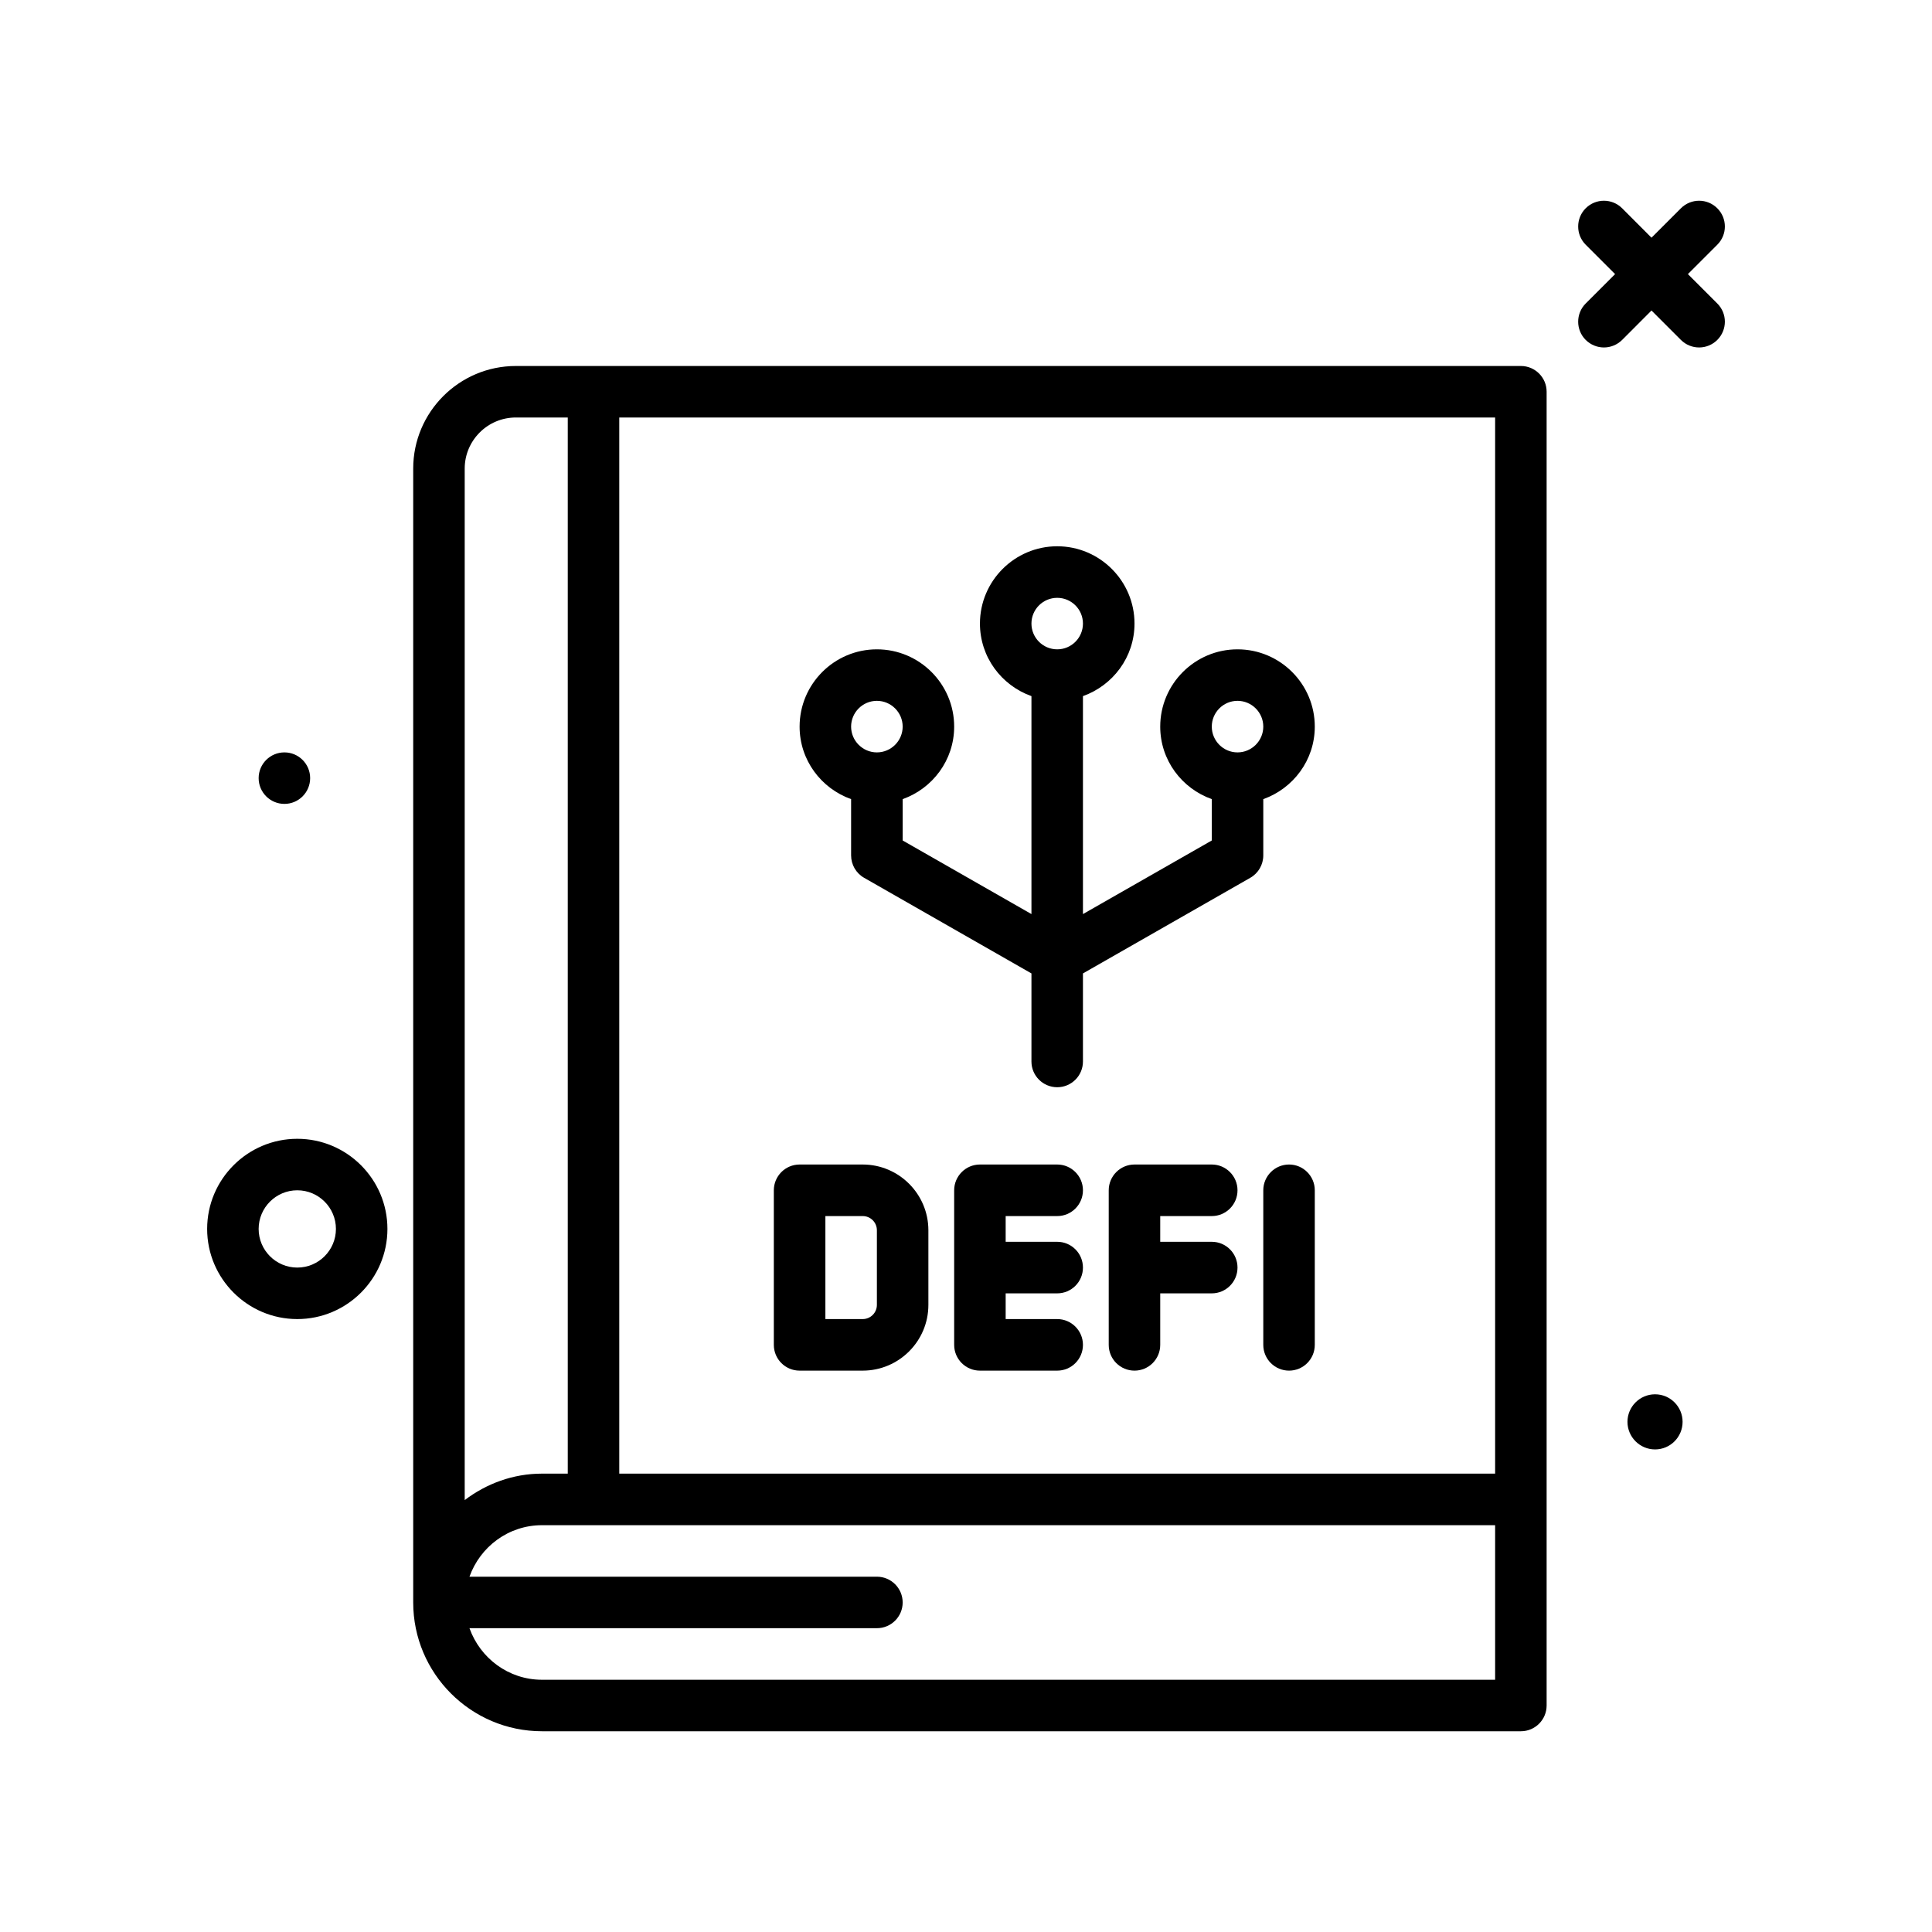 <svg width="32" height="32" viewBox="0 0 32 32" fill="none" xmlns="http://www.w3.org/2000/svg">
<path d="M4.711 13.315C4.946 13.315 5.137 13.124 5.137 12.888C5.137 12.653 4.946 12.462 4.711 12.462C4.475 12.462 4.284 12.653 4.284 12.888C4.284 13.124 4.475 13.315 4.711 13.315Z" fill="black"/>
<path d="M27.957 4.54L28.444 4.053C28.611 3.887 28.611 3.616 28.444 3.45C28.278 3.283 28.008 3.283 27.841 3.45L27.354 3.937L26.868 3.45C26.701 3.283 26.431 3.283 26.264 3.45C26.098 3.616 26.098 3.887 26.264 4.053L26.751 4.54L26.264 5.027C26.098 5.193 26.098 5.464 26.264 5.63C26.348 5.713 26.457 5.755 26.566 5.755C26.675 5.755 26.784 5.713 26.868 5.63L27.354 5.143L27.841 5.63C27.924 5.713 28.033 5.755 28.143 5.755C28.252 5.755 28.361 5.713 28.444 5.63C28.611 5.463 28.611 5.193 28.444 5.027L27.957 4.54Z" fill="black"/>
<path d="M27.413 23.094C27.161 23.094 26.956 23.299 26.956 23.55C26.956 23.802 27.161 24.007 27.413 24.007C27.665 24.007 27.869 23.802 27.869 23.55C27.869 23.299 27.665 23.094 27.413 23.094Z" fill="black"/>
<path d="M4.924 18.862C4.101 18.862 3.431 19.532 3.431 20.355C3.431 21.178 4.101 21.848 4.924 21.848C5.747 21.848 6.417 21.178 6.417 20.355C6.417 19.532 5.747 18.862 4.924 18.862ZM4.924 20.995C4.571 20.995 4.284 20.708 4.284 20.355C4.284 20.002 4.571 19.715 4.924 19.715C5.277 19.715 5.564 20.002 5.564 20.355C5.564 20.708 5.277 20.995 4.924 20.995Z" fill="black"/>
<path d="M25.191 6.062H8.544C7.607 6.062 6.844 6.824 6.844 7.761V26.542C6.844 27.718 7.801 28.675 8.977 28.675H25.191C25.426 28.675 25.617 28.484 25.617 28.248V6.488C25.617 6.253 25.426 6.062 25.191 6.062ZM24.764 24.408H10.257V6.915H24.764V24.408ZM8.544 6.915H9.404V24.408H8.977C8.495 24.408 8.055 24.575 7.697 24.846V7.761C7.697 7.295 8.077 6.915 8.544 6.915ZM8.977 27.822C8.422 27.822 7.953 27.464 7.776 26.968H14.524C14.76 26.968 14.951 26.777 14.951 26.542C14.951 26.306 14.76 26.115 14.524 26.115H7.776C7.953 25.619 8.422 25.262 8.977 25.262H24.764V27.822H8.977Z" fill="black"/>
<path d="M17.511 20.142C17.746 20.142 17.937 19.951 17.937 19.715C17.937 19.48 17.746 19.288 17.511 19.288H16.231C15.995 19.288 15.804 19.48 15.804 19.715V22.275C15.804 22.511 15.995 22.702 16.231 22.702H17.511C17.746 22.702 17.937 22.511 17.937 22.275C17.937 22.04 17.746 21.848 17.511 21.848H16.657V21.422H17.511C17.746 21.422 17.937 21.231 17.937 20.995C17.937 20.759 17.746 20.568 17.511 20.568H16.657V20.142H17.511Z" fill="black"/>
<path d="M20.071 20.142C20.306 20.142 20.497 19.951 20.497 19.715C20.497 19.48 20.306 19.288 20.071 19.288H18.791C18.555 19.288 18.364 19.48 18.364 19.715V22.275C18.364 22.511 18.555 22.702 18.791 22.702C19.026 22.702 19.217 22.511 19.217 22.275V21.422H20.071C20.306 21.422 20.497 21.231 20.497 20.995C20.497 20.759 20.306 20.568 20.071 20.568H19.217V20.142H20.071Z" fill="black"/>
<path d="M21.351 19.288C21.115 19.288 20.924 19.48 20.924 19.715V22.275C20.924 22.511 21.115 22.702 21.351 22.702C21.586 22.702 21.777 22.511 21.777 22.275V19.715C21.777 19.48 21.586 19.288 21.351 19.288Z" fill="black"/>
<path d="M13.244 22.702H14.289C14.889 22.702 15.377 22.213 15.377 21.613V20.377C15.377 19.777 14.889 19.288 14.289 19.288H13.244C13.008 19.288 12.817 19.48 12.817 19.715V22.275C12.817 22.511 13.008 22.702 13.244 22.702ZM13.671 20.142H14.289C14.419 20.142 14.524 20.247 14.524 20.377V21.613C14.524 21.743 14.419 21.848 14.289 21.848H13.671V20.142Z" fill="black"/>
<path d="M14.097 13.236V14.168C14.097 14.322 14.179 14.463 14.312 14.539L17.084 16.123V17.582C17.084 17.817 17.275 18.008 17.511 18.008C17.746 18.008 17.937 17.817 17.937 17.582V16.123L20.709 14.539C20.842 14.463 20.924 14.322 20.924 14.168V13.236C21.419 13.06 21.777 12.591 21.777 12.035C21.777 11.329 21.203 10.755 20.497 10.755C19.791 10.755 19.217 11.329 19.217 12.035C19.217 12.591 19.575 13.06 20.071 13.236V13.921L17.937 15.14V11.53C18.433 11.353 18.791 10.884 18.791 10.328C18.791 9.623 18.216 9.048 17.511 9.048C16.805 9.048 16.231 9.623 16.231 10.328C16.231 10.884 16.588 11.353 17.084 11.53V15.14L14.951 13.921V13.236C15.446 13.06 15.804 12.591 15.804 12.035C15.804 11.329 15.23 10.755 14.524 10.755C13.818 10.755 13.244 11.329 13.244 12.035C13.244 12.591 13.602 13.06 14.097 13.236ZM20.497 11.608C20.732 11.608 20.924 11.8 20.924 12.035C20.924 12.27 20.732 12.462 20.497 12.462C20.262 12.462 20.071 12.27 20.071 12.035C20.071 11.8 20.262 11.608 20.497 11.608ZM17.511 9.902C17.746 9.902 17.937 10.093 17.937 10.328C17.937 10.564 17.746 10.755 17.511 10.755C17.275 10.755 17.084 10.564 17.084 10.328C17.084 10.093 17.275 9.902 17.511 9.902ZM14.524 11.608C14.759 11.608 14.951 11.8 14.951 12.035C14.951 12.27 14.759 12.462 14.524 12.462C14.289 12.462 14.097 12.27 14.097 12.035C14.097 11.8 14.289 11.608 14.524 11.608Z" fill="black"/>
</svg>
